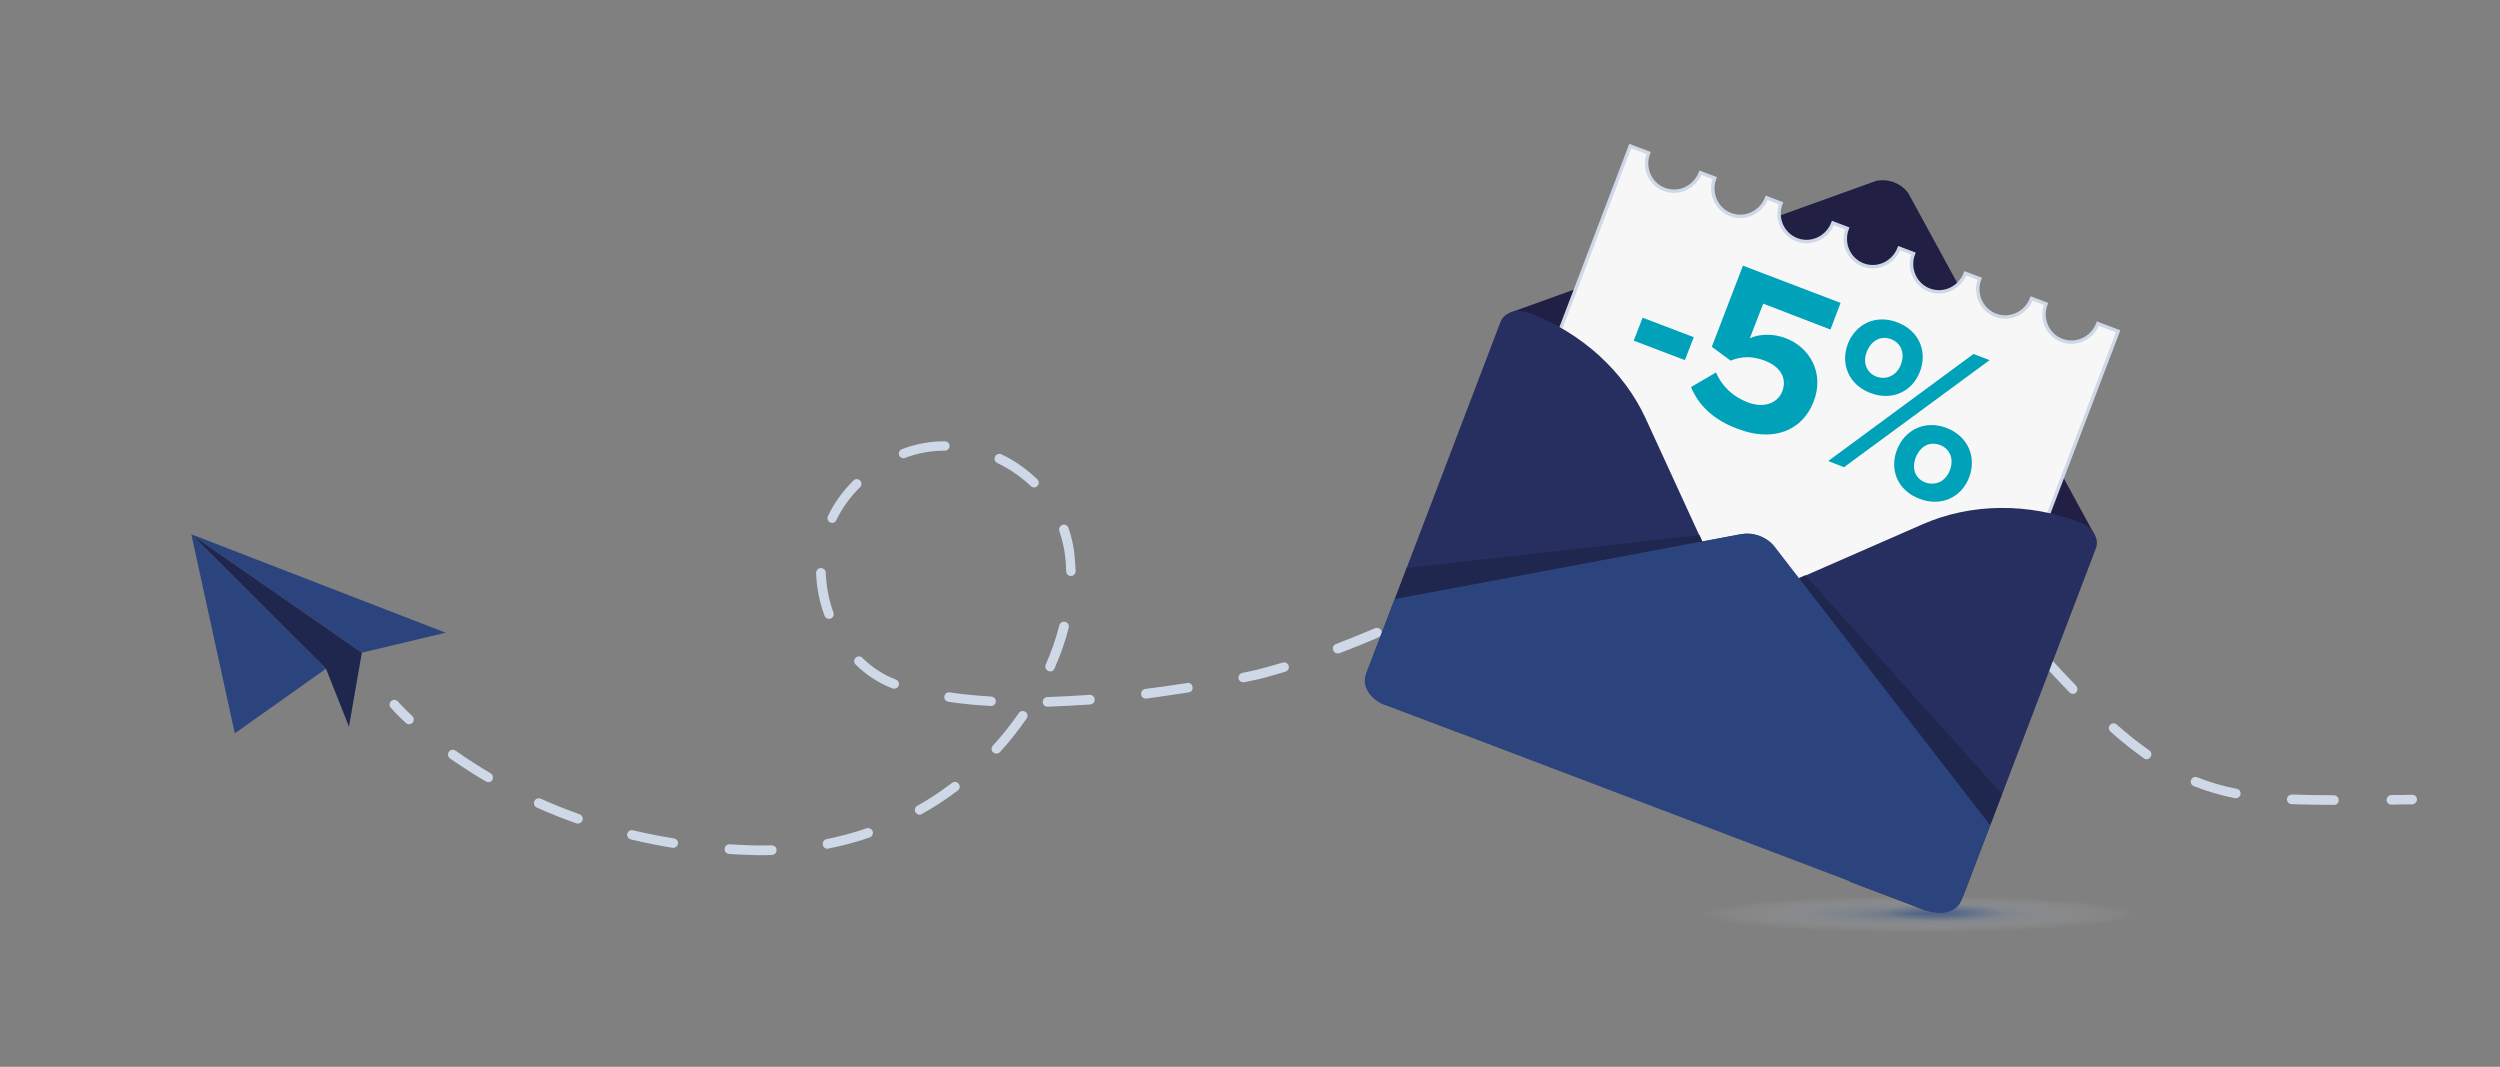 <?xml version="1.0" encoding="UTF-8" standalone="no"?>
<svg
   viewBox="0 0 621 265"
   fill="none"
   version="1.1"
   id="svg29"
   sodipodi:docname="newsletter_.svg"
   inkscape:version="1.3.1 (91b66b0783, 2023-11-16)"
   xmlns:inkscape="http://www.inkscape.org/namespaces/inkscape"
   xmlns:sodipodi="http://sodipodi.sourceforge.net/DTD/sodipodi-0.dtd"
   xmlns="http://www.w3.org/2000/svg"
   xmlns:svg="http://www.w3.org/2000/svg">
  <rect x="0" y="0" width="621" height="265" fill="#808080" stroke="none"/>
  <sodipodi:namedview
     id="namedview29"
     pagecolor="#ffffff"
     bordercolor="#000000"
     borderopacity="0.25"
     inkscape:showpageshadow="2"
     inkscape:pageopacity="0.0"
     inkscape:pagecheckerboard="0"
     inkscape:deskcolor="#d1d1d1"
     inkscape:zoom="2.020934"
     inkscape:cx="310.5"
     inkscape:cy="132.36454"
     inkscape:window-width="1920"
     inkscape:window-height="1017"
     inkscape:window-x="-8"
     inkscape:window-y="-8"
     inkscape:window-maximized="1"
     inkscape:current-layer="svg29" />
  <g
     clip-path="url(#clip0_6489_36317)"
     id="g21">
    <path
       d="M476.663 232.833C519.318 232.833 553.896 230.254 553.896 227.073C553.896 223.892 519.318 221.313 476.663 221.313C434.008 221.313 399.429 223.892 399.429 227.073C399.429 230.254 434.008 232.833 476.663 232.833Z"
       fill="url(#paint2_radial_6489_36317)"
       id="path3" />
    <path
       d="M482.741 229.462C494.642 229.462 504.29 228.2 504.29 226.644C504.29 225.087 494.642 223.825 482.741 223.825C470.839 223.825 461.191 225.087 461.191 226.644C461.191 228.2 470.839 229.462 482.741 229.462Z"
       fill="url(#paint3_radial_6489_36317)"
       id="path4" />
    <path
       d="M47.519 132.715L58.324 182.161L80.979 166.108L47.519 132.715Z"
       fill="#2C447D"
       id="path5" />
    <path
       d="M47.519 132.715L89.881 162.125L110.693 157.162L47.519 132.715Z"
       fill="#2C447D"
       id="path6" />
    <path
       d="M47.519 132.715L80.979 166.108L86.688 180.507L89.881 162.125L47.519 132.715Z"
       fill="#20274E"
       id="path7" />
    <path
       d="M101.607 179.894C101.3 179.894 100.993 179.771 100.809 179.588C98.353 177.321 97.125 175.85 97.064 175.789C96.634 175.299 96.695 174.563 97.186 174.134C97.678 173.706 98.414 173.767 98.844 174.257C98.844 174.257 100.072 175.666 102.405 177.872C102.896 178.301 102.896 179.097 102.466 179.526C102.221 179.771 101.914 179.894 101.607 179.894Z"
       fill="#CFD8E7"
       id="path8" />
    <path
       d="M189.032 212.429C188.111 212.429 187.251 212.429 186.331 212.368C184.612 212.307 182.831 212.245 181.112 212.123C180.437 212.061 179.946 211.51 180.007 210.836C180.068 210.162 180.621 209.672 181.296 209.733C183.015 209.856 184.734 209.917 186.392 209.978C188.172 210.04 189.953 210.04 191.672 209.978C192.347 209.978 192.9 210.468 192.9 211.142C192.9 211.816 192.409 212.368 191.733 212.368C190.812 212.429 189.891 212.429 189.032 212.429ZM205.547 210.836C204.994 210.836 204.503 210.468 204.38 209.856C204.258 209.182 204.687 208.569 205.301 208.446C208.678 207.772 212.055 206.853 215.247 205.75C215.861 205.567 216.536 205.873 216.782 206.486C216.966 207.098 216.659 207.772 216.045 208.018C212.73 209.182 209.231 210.101 205.792 210.775C205.731 210.836 205.608 210.836 205.547 210.836ZM167.237 210.591C167.176 210.591 167.114 210.591 167.053 210.591C163.553 210.04 160.054 209.304 156.677 208.508C156.063 208.324 155.634 207.711 155.818 207.098C155.941 206.486 156.616 206.057 157.23 206.241C160.545 207.037 163.983 207.711 167.421 208.263C168.097 208.385 168.526 208.998 168.404 209.611C168.342 210.162 167.851 210.591 167.237 210.591ZM143.539 204.586C143.416 204.586 143.293 204.586 143.171 204.525C139.855 203.361 136.54 202.013 133.348 200.604C132.734 200.359 132.488 199.623 132.734 199.011C132.979 198.398 133.716 198.153 134.33 198.398C137.461 199.807 140.715 201.094 143.969 202.258C144.583 202.503 144.89 203.177 144.705 203.79C144.46 204.28 144.03 204.586 143.539 204.586ZM228.447 202.381C228.017 202.381 227.649 202.135 227.403 201.768C227.096 201.216 227.28 200.481 227.833 200.175C230.841 198.52 233.727 196.56 236.489 194.477C237.042 194.048 237.779 194.17 238.147 194.722C238.577 195.273 238.454 196.008 237.902 196.376C235.077 198.52 232.069 200.481 228.999 202.197C228.815 202.319 228.631 202.381 228.447 202.381ZM579.805 199.93C575.568 199.93 572.253 199.868 569.245 199.746C568.569 199.746 568.078 199.133 568.078 198.52C568.078 197.908 568.692 197.356 569.306 197.356C572.253 197.479 575.568 197.54 579.743 197.54C580.418 197.54 580.91 198.092 580.91 198.704C581.032 199.378 580.48 199.93 579.805 199.93ZM555.431 198.275C555.37 198.275 555.308 198.275 555.186 198.275C551.502 197.54 548.187 196.56 544.933 195.273C544.319 195.028 544.012 194.354 544.257 193.741C544.503 193.129 545.178 192.822 545.792 193.067C548.862 194.293 552.116 195.273 555.615 195.947C556.291 196.07 556.659 196.682 556.536 197.356C556.475 197.846 555.984 198.275 555.431 198.275ZM121.314 194.293C121.13 194.293 120.885 194.231 120.7 194.109C117.631 192.332 114.622 190.371 111.798 188.411C111.246 188.043 111.123 187.308 111.491 186.756C111.86 186.205 112.596 186.082 113.149 186.45C115.912 188.411 118.859 190.31 121.867 192.087C122.419 192.393 122.604 193.129 122.297 193.741C122.112 194.109 121.744 194.293 121.314 194.293ZM533.207 188.594C532.961 188.594 532.715 188.533 532.531 188.349C529.83 186.45 527.129 184.305 524.243 181.732C523.752 181.303 523.69 180.568 524.12 180.078C524.55 179.587 525.287 179.526 525.778 179.955C528.602 182.467 531.242 184.55 533.882 186.389C534.434 186.756 534.557 187.492 534.189 188.043C533.943 188.411 533.575 188.594 533.207 188.594ZM247.479 187.185C247.172 187.185 246.926 187.063 246.681 186.879C246.19 186.45 246.19 185.653 246.619 185.224C248.952 182.712 251.101 179.955 253.066 177.137C253.434 176.585 254.171 176.463 254.723 176.83C255.276 177.198 255.399 177.933 255.03 178.485C253.004 181.364 250.794 184.183 248.4 186.818C248.154 187.063 247.847 187.185 247.479 187.185ZM260.188 175.544C259.574 175.544 259.021 175.053 259.021 174.379C259.021 173.705 259.512 173.154 260.188 173.154C263.503 173.031 267.064 172.848 270.624 172.603C271.3 172.541 271.852 173.031 271.914 173.705C271.975 174.379 271.484 174.931 270.809 174.992C267.125 175.237 263.564 175.421 260.188 175.544ZM246.19 175.36H246.128C242.383 175.176 238.822 174.808 235.569 174.318C234.893 174.196 234.463 173.644 234.586 172.97C234.709 172.296 235.262 171.867 235.937 171.99C239.129 172.48 242.629 172.786 246.251 173.031C246.926 173.093 247.418 173.644 247.356 174.257C247.356 174.87 246.804 175.36 246.19 175.36ZM284.622 173.522C284.008 173.522 283.517 173.093 283.456 172.48C283.394 171.806 283.824 171.255 284.5 171.132C287.938 170.703 291.376 170.213 294.875 169.661C295.55 169.539 296.164 169.968 296.226 170.642C296.349 171.316 295.919 171.929 295.243 171.99C291.744 172.541 288.245 173.031 284.806 173.522C284.745 173.522 284.684 173.522 284.622 173.522ZM514.911 172.357C514.604 172.357 514.297 172.235 514.052 171.99C511.78 169.661 509.447 167.149 506.868 164.331C506.439 163.841 506.439 163.105 506.93 162.677C507.421 162.248 508.158 162.248 508.588 162.738C511.166 165.556 513.499 168.068 515.709 170.335C516.139 170.826 516.139 171.561 515.709 171.99C515.525 172.296 515.218 172.357 514.911 172.357ZM222.123 171.071C222 171.071 221.816 171.071 221.694 171.009C218.378 169.723 215.247 167.762 212.546 165.066C212.055 164.637 212.055 163.841 212.546 163.412C213.037 162.922 213.774 162.922 214.203 163.412C216.721 165.863 219.483 167.64 222.553 168.804C223.167 169.049 223.474 169.723 223.228 170.335C223.044 170.764 222.614 171.071 222.123 171.071ZM308.812 169.478C308.259 169.478 307.768 169.11 307.645 168.559C307.522 167.946 307.952 167.272 308.566 167.149C310.715 166.72 312.004 166.414 312.004 166.414C312.004 166.414 314.521 165.801 318.635 164.576C319.249 164.392 319.924 164.76 320.108 165.372C320.292 165.985 319.924 166.659 319.31 166.843C315.074 168.13 312.618 168.742 312.495 168.742C312.434 168.742 311.206 169.049 308.996 169.478C308.996 169.478 308.873 169.478 308.812 169.478ZM260.863 166.782C260.679 166.782 260.556 166.72 260.372 166.659C259.758 166.414 259.512 165.679 259.758 165.066C261.17 161.88 262.336 158.571 263.134 155.324C263.319 154.711 263.933 154.282 264.608 154.466C265.222 154.65 265.652 155.263 265.467 155.937C264.608 159.307 263.441 162.677 261.968 165.985C261.784 166.537 261.354 166.782 260.863 166.782ZM332.264 162.309C331.773 162.309 331.343 162.003 331.159 161.512C330.913 160.9 331.22 160.226 331.834 159.981C335.088 158.755 338.342 157.407 341.535 156.059C342.148 155.814 342.824 156.059 343.131 156.672C343.376 157.285 343.131 157.959 342.517 158.265C339.324 159.674 336.009 161.022 332.755 162.248C332.571 162.309 332.387 162.309 332.264 162.309ZM498.458 154.282C498.151 154.282 497.782 154.16 497.537 153.853C495.204 151.28 492.748 148.829 490.169 146.623C489.678 146.194 489.617 145.459 490.047 144.969C490.476 144.479 491.213 144.418 491.704 144.846C494.344 147.113 496.923 149.687 499.256 152.322C499.685 152.812 499.624 153.547 499.133 153.976C499.01 154.16 498.764 154.282 498.458 154.282ZM205.915 153.731C205.424 153.731 204.994 153.424 204.81 152.934C203.521 149.503 202.846 145.888 202.723 142.334C202.723 141.66 203.214 141.109 203.889 141.109C204.565 141.109 205.117 141.599 205.117 142.273C205.24 145.643 205.854 148.952 207.02 152.138C207.266 152.75 206.959 153.424 206.284 153.67C206.161 153.731 206.038 153.731 205.915 153.731ZM354.673 152.383C354.243 152.383 353.813 152.138 353.629 151.709C353.322 151.096 353.568 150.422 354.12 150.116C357.251 148.523 360.321 146.868 363.329 145.153C363.882 144.846 364.619 145.03 364.987 145.582C365.355 146.133 365.11 146.868 364.557 147.236C361.549 148.952 358.418 150.667 355.287 152.26C355.041 152.383 354.857 152.383 354.673 152.383ZM266.02 143.07C265.345 143.07 264.853 142.579 264.853 141.905C264.792 140.435 264.731 138.964 264.485 137.494C264.24 135.594 263.748 133.756 263.134 131.918C262.95 131.305 263.257 130.631 263.871 130.386C264.485 130.141 265.16 130.509 265.406 131.122C266.081 133.082 266.572 135.104 266.818 137.126C267.002 138.658 267.125 140.19 267.186 141.783C267.248 142.518 266.695 143.07 266.02 143.07ZM375.792 140.006C375.363 140.006 374.994 139.822 374.749 139.455C374.38 138.903 374.564 138.168 375.117 137.8C378.125 135.962 381.256 134.246 384.51 132.776C385.124 132.47 385.8 132.776 386.107 133.327C386.414 133.94 386.107 134.614 385.554 134.92C382.423 136.391 379.353 138.045 376.468 139.822C376.222 139.945 376.038 140.006 375.792 140.006ZM479.671 138.719C479.487 138.719 479.241 138.658 479.057 138.535C476.11 136.82 473.04 135.227 469.848 133.818C469.234 133.572 468.988 132.837 469.234 132.224C469.48 131.612 470.216 131.367 470.83 131.612C474.084 133.021 477.277 134.675 480.285 136.452C480.837 136.759 481.022 137.494 480.715 138.107C480.469 138.535 480.101 138.719 479.671 138.719ZM398.14 130.203C397.649 130.203 397.157 129.835 396.973 129.345C396.789 128.732 397.157 128.058 397.771 127.874C401.148 126.894 404.648 126.159 408.147 125.607C408.822 125.485 409.436 125.975 409.498 126.587C409.62 127.261 409.129 127.874 408.515 127.935C405.139 128.487 401.701 129.222 398.385 130.141C398.385 130.141 398.263 130.203 398.14 130.203ZM206.713 129.896C206.529 129.896 206.345 129.835 206.222 129.774C205.608 129.467 205.363 128.793 205.67 128.181C207.205 124.933 209.353 121.992 211.993 119.357C212.484 118.867 213.221 118.929 213.651 119.357C214.142 119.848 214.081 120.583 213.651 121.012C211.195 123.401 209.231 126.159 207.757 129.161C207.573 129.651 207.143 129.896 206.713 129.896ZM457.078 129.467C456.955 129.467 456.894 129.467 456.771 129.406C453.517 128.548 450.079 127.874 446.58 127.384C445.904 127.261 445.475 126.71 445.597 126.036C445.72 125.362 446.273 124.933 446.948 125.056C450.509 125.546 454.008 126.281 457.385 127.139C457.999 127.323 458.429 127.935 458.244 128.609C458.122 129.1 457.631 129.467 457.078 129.467ZM422.329 126.465C421.715 126.465 421.163 125.975 421.163 125.362C421.101 124.688 421.654 124.137 422.268 124.137C424.846 124.014 427.363 123.892 429.88 123.892C430.863 123.892 431.845 123.892 432.889 123.953C433.564 123.953 434.055 124.504 434.055 125.178C434.055 125.852 433.503 126.342 432.827 126.342C431.845 126.342 430.863 126.281 429.88 126.281C427.425 126.281 424.908 126.342 422.39 126.465H422.329ZM256.872 121.073C256.565 121.073 256.258 120.95 256.013 120.705C255.522 120.215 254.969 119.725 254.416 119.296C252.39 117.581 250.119 116.171 247.725 115.007C247.111 114.701 246.865 114.027 247.172 113.414C247.479 112.801 248.154 112.556 248.768 112.863C251.408 114.088 253.803 115.681 255.951 117.519C256.565 118.009 257.118 118.561 257.67 119.051C258.162 119.541 258.162 120.277 257.67 120.705C257.486 120.95 257.179 121.073 256.872 121.073ZM224.456 113.843C223.965 113.843 223.535 113.537 223.351 113.108C223.106 112.495 223.413 111.821 224.026 111.576C227.342 110.289 230.964 109.615 234.648 109.615H234.709C235.384 109.615 235.876 110.167 235.876 110.779C235.876 111.392 235.323 111.944 234.709 111.944H234.648C231.21 111.944 227.956 112.556 224.886 113.72C224.763 113.843 224.64 113.843 224.456 113.843Z"
       fill="#CFD8E7"
       id="path9" />
    <path
       d="M593.986 199.869C593.311 199.869 592.82 199.317 592.82 198.705C592.82 198.031 593.372 197.54 593.986 197.479C595.705 197.479 597.424 197.479 599.205 197.418C599.88 197.418 600.371 197.969 600.371 198.582C600.371 199.256 599.819 199.746 599.205 199.808C597.424 199.808 595.705 199.808 593.986 199.869Z"
       fill="#CFD8E7"
       id="path10" />
    <path
       d="M465.919 44.974L375.178 77.632L366.338 104.652C365.11 107.838 351.849 154.099 355.471 155.508L435.59 137.126L478.504 197.234C482.127 198.643 505.088 159.613 506.254 156.427L520.191 132.653L474.084 48.099C472.365 45.525 468.927 44.239 465.919 44.974Z"
       fill="#211F44"
       id="path11" />
    <path
       d="M521.112 80.389C519.7 84.065 515.709 85.903 512.148 84.555C508.587 83.207 506.807 79.163 508.219 75.487L504.658 74.139C503.246 77.815 499.256 79.653 495.695 78.305C492.134 76.957 490.353 72.913 491.765 69.237L488.205 67.889C486.793 71.565 482.802 73.404 479.241 72.056C475.68 70.708 473.9 66.664 475.312 62.987L471.751 61.639C470.339 65.316 466.348 67.154 462.788 65.806C459.227 64.458 457.446 60.414 458.858 56.738L455.297 55.39C453.885 59.066 449.895 60.904 446.334 59.556C442.773 58.208 440.993 54.164 442.405 50.488L438.844 49.14C437.432 52.816 433.441 54.654 429.88 53.306C426.32 51.959 424.539 47.915 425.951 44.238L422.39 42.89C420.978 46.567 416.988 48.405 413.427 47.057C409.866 45.709 408.086 41.665 409.498 37.989L404.954 36.273L356.023 164.637L477.215 210.652L526.146 82.288L521.112 80.389Z"
       fill="#F7F7F7"
       stroke="#CFD8E7"
       stroke-width="0.85"
       stroke-miterlimit="10"
       id="path12" />
    <path
       d="M432.275 150.054L477.645 130.202C489.555 124.994 503.799 124.81 516.753 129.773C519.822 130.937 521.542 133.817 520.621 136.207L503.799 180.322L487.591 222.784C486.67 225.173 481.206 227.195 478.136 226.092L459.411 218.985L430.249 155.507C429.205 153.301 430.126 150.973 432.275 150.054Z"
       fill="#262F5F"
       id="path13" />
    <path
       d="M429.451 148.952L408.822 104.04C403.42 92.214 392.86 82.656 379.906 77.754C376.836 76.59 373.643 77.57 372.723 79.96L355.901 124.075L339.508 167.027C338.588 169.416 340.92 173.889 343.99 175.053L363.329 182.345L427.363 154.282C429.573 153.363 430.433 151.035 429.451 148.952Z"
       fill="#262F5F"
       id="path14" />
    <path
       d="M470.216 180.996L446.58 177.014C445.536 179.832 461.805 197.662 458.122 196.314L343.929 175.114C340.307 173.705 338.219 170.335 339.263 167.578L346.385 148.89L432.459 132.714C433.871 132.469 435.345 132.592 436.757 133.082C438.291 133.633 439.703 134.552 440.686 135.839L470.216 180.996Z"
       fill="#2C447D"
       id="path15" />
    <path
       d="M349.454 141.048L422.145 132.898L422.881 134.553L346.507 148.829L349.454 141.048Z"
       fill="#20274E"
       id="path16" />
    <path
       d="M405.814 84.616L408.024 78.918L420.733 83.758L418.523 89.457L405.814 84.616Z"
       fill="#00A2B9"
       id="path17" />
    <path
       d="M420.057 96.135L426.258 92.52C427.67 95.89 430.433 98.525 434.116 99.934C438.291 101.527 441.606 100.057 442.711 97.238C443.939 94.113 442.405 91.111 438.353 89.579C435.467 88.476 432.766 88.415 429.88 89.579L425.214 86.148L432.95 65.99L457.2 75.242L454.683 81.859L437.984 75.426L434.669 84.004C437.002 82.962 440.379 82.778 443.571 84.004C449.526 86.271 453.271 92.643 450.509 99.75C447.623 107.226 440.194 109.799 431.722 106.552C425.521 104.285 421.838 100.547 420.057 96.135Z"
       fill="#00A2B9"
       id="path18" />
    <path
       d="M454.131 114.517L490.231 87.925L494.221 89.457L458.06 116.049L454.131 114.517ZM458.981 85.474C460.884 80.511 465.919 77.999 471.321 80.082C476.785 82.165 478.811 87.374 476.908 92.337C475.005 97.238 470.032 99.689 464.568 97.606C459.227 95.584 457.139 90.376 458.981 85.474ZM472.181 90.56C473.286 87.68 472.181 85.168 469.725 84.249C467.331 83.33 464.875 84.433 463.708 87.374C462.603 90.192 463.77 92.643 466.103 93.562C468.62 94.42 471.137 93.317 472.181 90.56ZM471.198 111.76C473.102 106.797 478.136 104.223 483.539 106.306C488.941 108.39 491.029 113.659 489.125 118.622C487.222 123.524 482.188 125.975 476.785 123.891C471.383 121.869 469.295 116.661 471.198 111.76ZM484.337 116.845C485.442 113.965 484.337 111.453 481.881 110.534C479.425 109.615 477.031 110.718 475.864 113.659C474.759 116.539 475.864 118.928 478.259 119.848C480.776 120.705 483.232 119.664 484.337 116.845Z"
       fill="#00A2B9"
       id="path19" />
    <path
       d="M497.292 197.233L448.422 142.885L446.826 143.62L494.345 205.014L497.292 197.233Z"
       fill="#20274E"
       id="path20" />
    <path
       d="M494.344 205.015L487.223 223.641C486.179 226.46 482.373 227.563 478.689 226.215L344.052 175.053C340.43 173.644 338.342 170.274 339.386 167.516L346.508 148.829L432.582 132.653C433.994 132.408 435.468 132.53 436.88 133.02C438.414 133.572 439.827 134.491 440.809 135.778L494.344 205.015Z"
       fill="#2C447D"
       id="path21" />
  </g>
  <defs
     id="defs29">
    <linearGradient
       id="paint0_linear_6489_36317"
       x1="276.699"
       y1="255.838"
       x2="277.002"
       y2="227.19"
       gradientUnits="userSpaceOnUse">
      <stop
         stop-color="white"
         id="stop21" />
      <stop
         offset="1"
         stop-color="white"
         stop-opacity="0"
         id="stop22" />
    </linearGradient>
    <linearGradient
       id="paint1_linear_6489_36317"
       x1="276.699"
       y1="261.767"
       x2="277.002"
       y2="233.12"
       gradientUnits="userSpaceOnUse">
      <stop
         stop-color="white"
         id="stop23" />
      <stop
         offset="1"
         stop-color="white"
         stop-opacity="0"
         id="stop24" />
    </linearGradient>
    <radialGradient
       id="paint2_radial_6489_36317"
       cx="0"
       cy="0"
       r="1"
       gradientUnits="userSpaceOnUse"
       gradientTransform="translate(476.67 227.061) scale(54.66 4.535)">
      <stop
         stop-color="#3B5989"
         stop-opacity="0.4"
         id="stop25" />
      <stop
         offset="1"
         stop-color="white"
         stop-opacity="0"
         id="stop26" />
    </radialGradient>
    <radialGradient
       id="paint3_radial_6489_36317"
       cx="0"
       cy="0"
       r="1"
       gradientUnits="userSpaceOnUse"
       gradientTransform="translate(482.761 226.665) scale(15.249 2.236)">
      <stop
         stop-color="#113D89"
         stop-opacity="0.4"
         id="stop27" />
      <stop
         offset="0.067"
         stop-color="#113D89"
         stop-opacity="0.373"
         id="stop28" />
      <stop
         offset="0.996"
         stop-color="#113D89"
         stop-opacity="0"
         id="stop29" />
    </radialGradient>
    <clipPath
       id="clip0_6489_36317">
      <rect
         width="621"
         height="265"
         fill="white"
         id="rect29" />
    </clipPath>
  </defs>
</svg>
